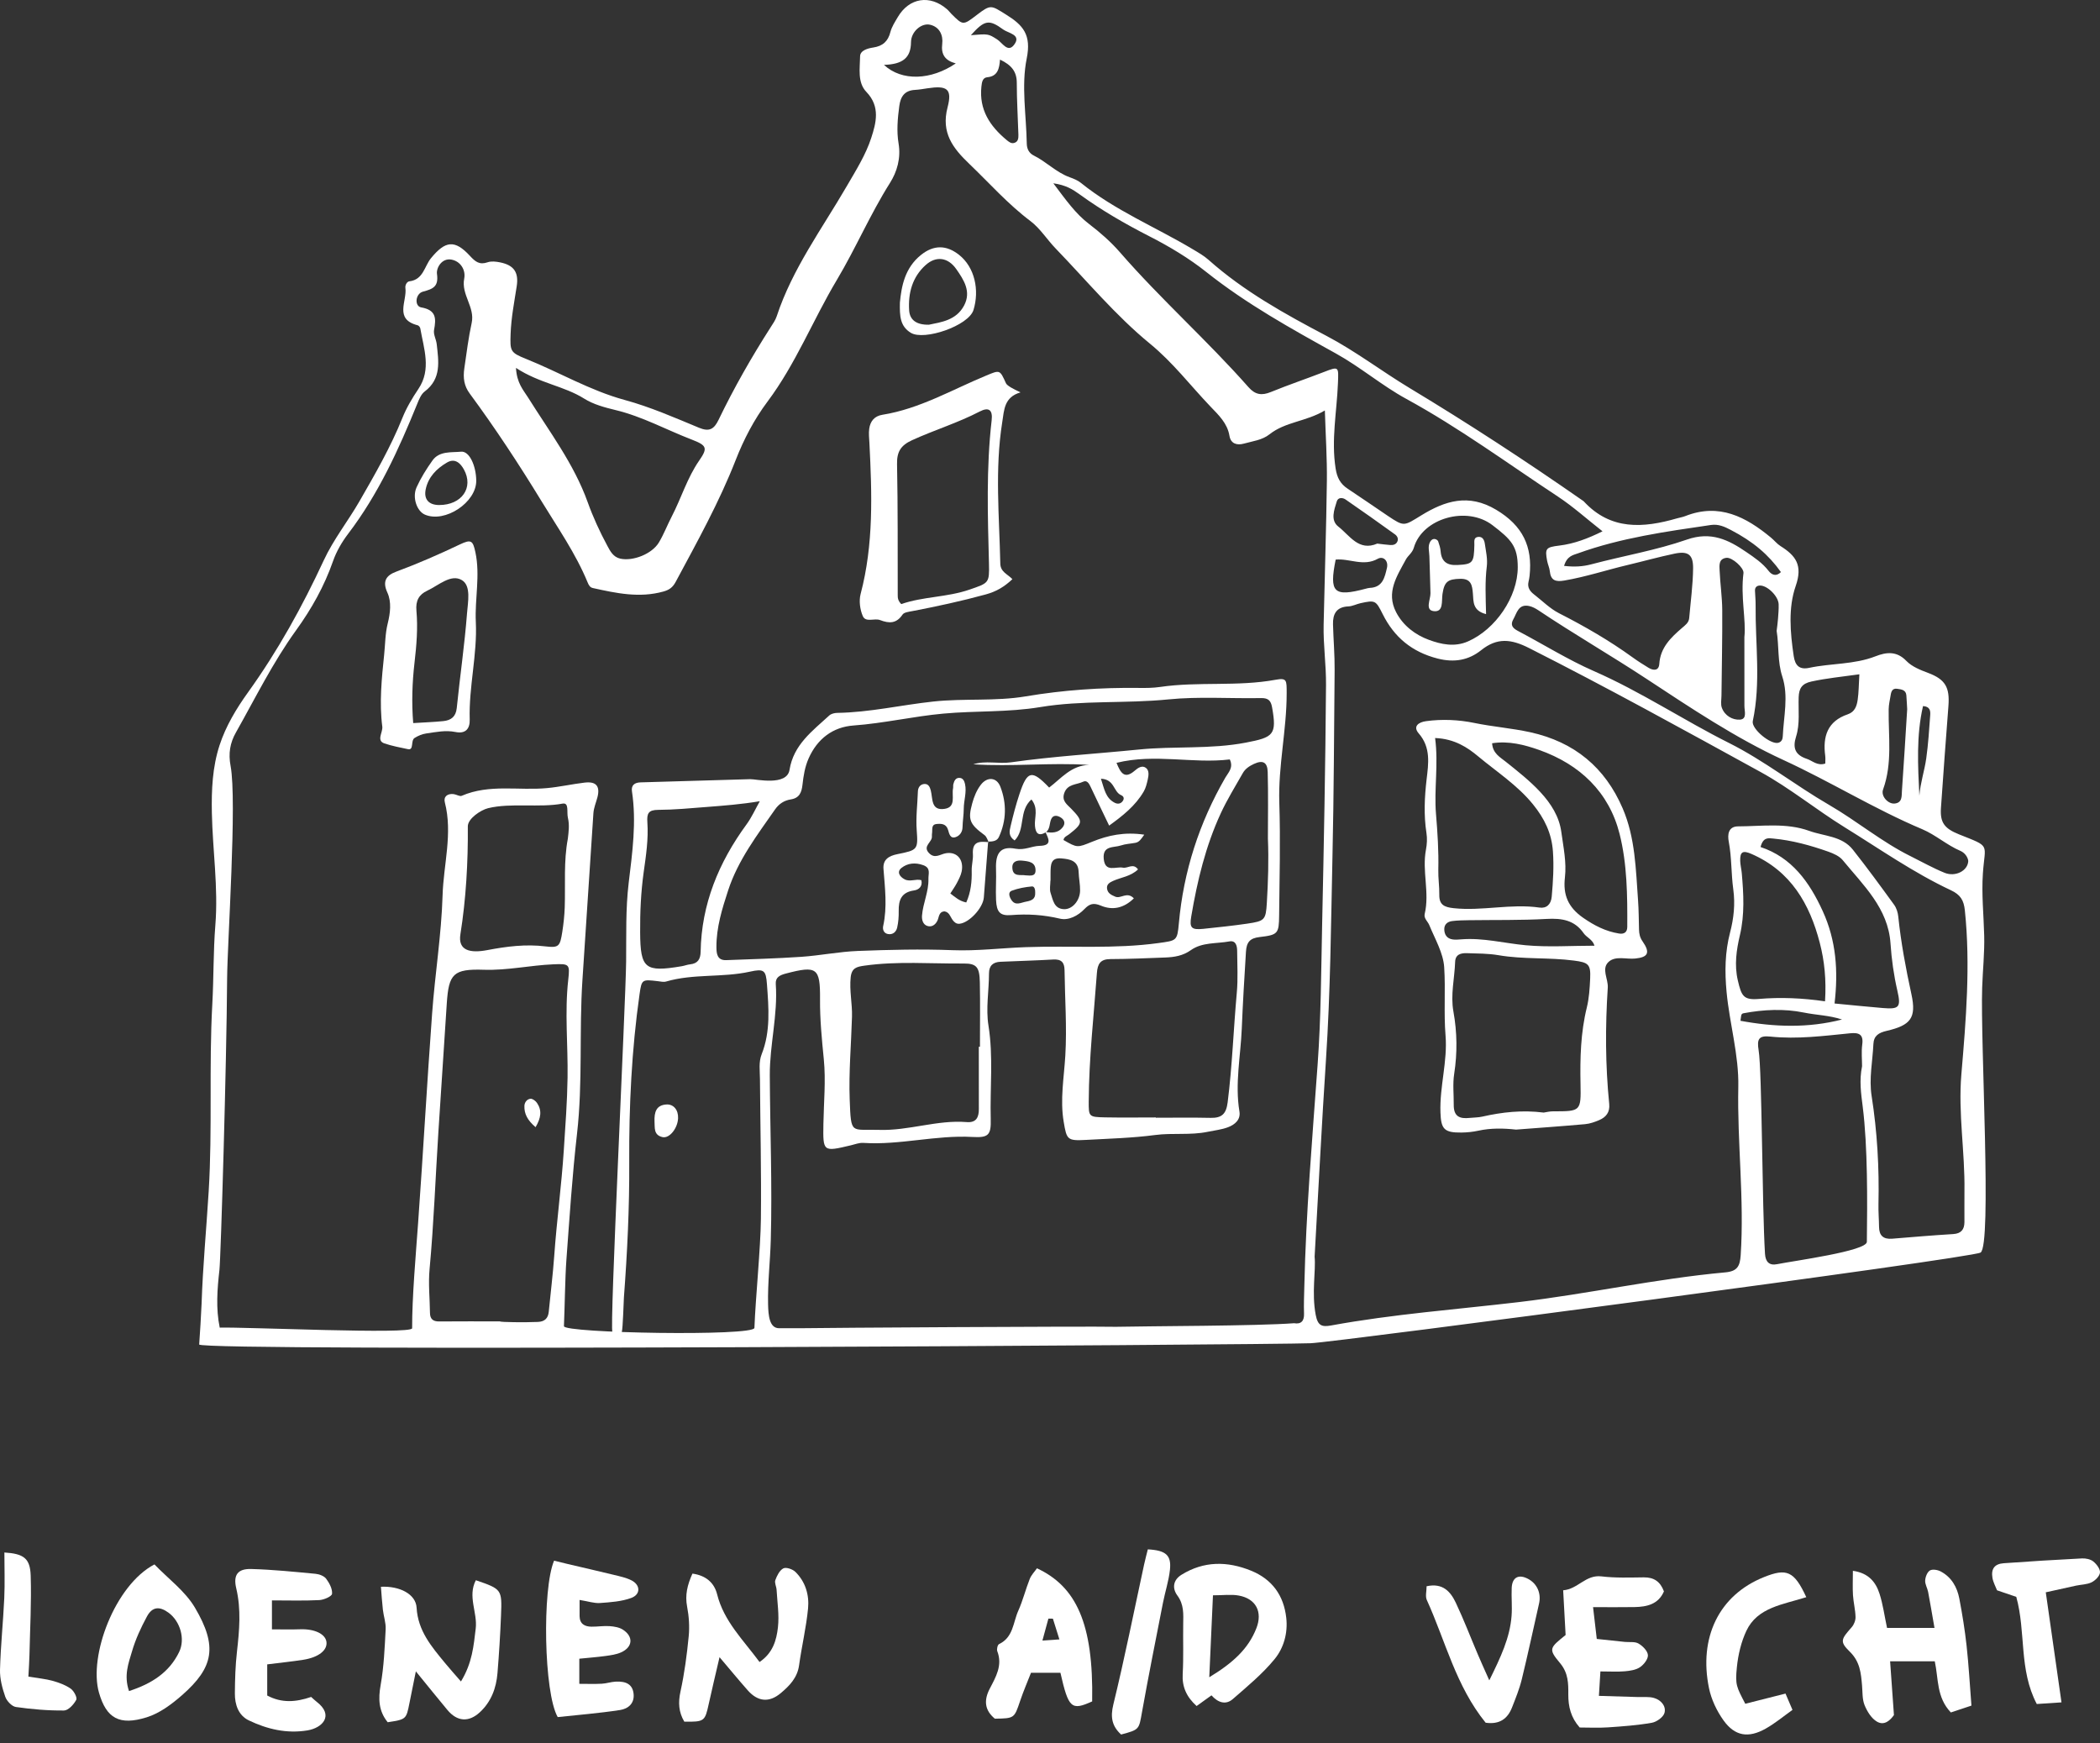 <svg width="153" height="127" viewBox="0 0 153 127" fill="none" xmlns="http://www.w3.org/2000/svg">
<rect x="0" y="0" width="153" height="127" fill="#333333" stroke="none"/>
<path d="M80.21 56.736C80.459 57.494 80.549 58.14 81.207 58.483C81.398 58.582 81.601 58.584 81.758 58.413C81.924 58.229 81.911 58.03 81.678 57.931C81.112 57.688 81.21 56.773 80.21 56.736ZM74.728 63.775C75.079 63.793 75.444 63.865 75.447 63.419C75.451 62.797 74.936 62.752 74.489 62.705C74.118 62.664 73.736 62.742 73.756 63.221C73.784 63.919 74.373 63.707 74.728 63.775ZM75.421 65.064C75.433 64.842 75.383 64.564 75.178 64.583C74.681 64.629 74.175 64.72 73.712 64.896C73.428 65.005 73.536 65.326 73.674 65.547C73.972 66.025 74.365 65.763 74.753 65.692C75.145 65.62 75.44 65.51 75.421 65.064ZM70.736 2.563C72.017 2.455 72.009 2.468 72.643 2.867C73.025 3.108 73.421 3.869 73.878 3.271C74.448 2.525 73.467 2.424 73.094 2.152C72.054 1.39 71.731 1.456 70.736 2.563ZM139.839 57.968C139.915 57.027 140.212 56.161 140.339 55.27C140.487 54.22 140.553 53.16 140.63 52.102C140.651 51.804 140.625 51.473 140.106 51.443C139.607 53.602 139.735 55.798 139.839 57.968ZM134.205 74.278C133.282 73.972 132.34 73.96 131.408 73.769C129.992 73.48 128.482 73.548 127.023 73.824C126.823 73.862 126.86 74.04 126.806 74.372C129.282 74.83 131.736 74.913 134.205 74.278ZM76.539 64.161H76.529C76.529 64.464 76.453 64.793 76.546 65.066C76.716 65.558 76.784 66.207 77.513 66.24C78.12 66.267 78.678 65.627 78.692 64.89C78.7 64.439 78.6 63.986 78.586 63.533C78.559 62.694 77.947 62.593 77.316 62.54C76.543 62.475 76.553 63.033 76.54 63.553C76.535 63.755 76.539 63.958 76.539 64.161ZM97.313 40.771C96.829 43.178 97.172 43.51 99.499 42.893C99.596 42.868 99.696 42.837 99.795 42.832C100.744 42.795 100.886 42.063 101.048 41.381C101.174 40.851 100.774 40.492 100.383 40.711C99.334 41.297 98.328 40.673 97.313 40.771ZM100.344 39.605C100.688 39.644 100.991 39.689 101.294 39.709C101.501 39.722 101.703 39.674 101.803 39.466C101.91 39.246 101.791 39.047 101.636 38.935C100.443 38.075 99.246 37.225 98.035 36.392C97.82 36.244 97.487 36.224 97.394 36.529C97.205 37.148 96.914 37.904 97.507 38.366C98.334 39.01 98.993 40.189 100.344 39.605ZM138.952 51.672C138.939 51.467 138.923 51.064 138.892 50.661C138.859 50.256 138.527 50.227 138.227 50.183C137.886 50.131 137.792 50.364 137.751 50.631C137.695 50.979 137.608 51.33 137.603 51.68C137.576 53.634 137.889 55.599 137.195 57.52C137.018 58.011 137.566 58.589 138.034 58.544C138.616 58.488 138.543 57.983 138.57 57.609C138.707 55.697 138.819 53.782 138.952 51.672ZM64.403 4.727C65.708 5.94 67.843 5.842 69.635 4.62C68.852 4.411 68.553 3.971 68.648 3.193C68.723 2.576 68.461 1.959 67.758 1.801C67.136 1.66 66.38 2.299 66.373 3.071C66.363 4.231 65.75 4.684 64.403 4.727ZM72.858 4.342C72.809 4.996 72.692 5.557 71.933 5.627C71.588 5.659 71.538 5.976 71.502 6.313C71.326 7.982 72.114 9.183 73.335 10.197C73.495 10.328 73.66 10.469 73.873 10.418C74.184 10.343 74.205 10.069 74.198 9.817C74.16 8.555 74.079 7.295 74.08 6.035C74.081 5.218 73.697 4.739 72.858 4.342ZM113.954 41.229C114.694 41.315 115.307 41.284 115.964 41.108C118.274 40.494 120.657 40.095 122.904 39.312C124.667 38.697 125.937 39.331 127.241 40.226C127.822 40.623 128.413 41.021 128.856 41.594C129.091 41.9 129.418 42.017 129.753 41.68C128.85 40.411 127.728 39.457 126.099 38.609C125.653 38.378 125.209 38.167 124.651 38.249C121.379 38.728 118.104 39.183 114.975 40.312C114.603 40.445 114.168 40.506 113.954 41.229ZM127.091 46.417C127.226 45.173 126.802 43.469 127.025 41.755C127.074 41.372 126.193 40.592 125.782 40.641C125.202 40.712 125.269 41.204 125.287 41.584C125.329 42.541 125.471 43.495 125.478 44.451C125.49 46.523 125.442 48.595 125.422 50.668C125.419 50.97 125.351 51.3 125.449 51.567C125.661 52.146 126.228 52.465 126.763 52.431C127.303 52.396 127.094 51.816 127.093 51.431C127.087 49.915 127.091 48.4 127.091 46.417ZM135.468 49.127C134.186 49.306 133.079 49.414 131.981 49.652C131.279 49.802 131.07 50.155 131.046 50.795C131.012 51.752 131.15 52.735 130.858 53.66C130.589 54.504 130.796 55.008 131.643 55.289C132.058 55.426 132.397 55.817 132.984 55.632C132.984 55.449 133.006 55.251 132.98 55.06C132.794 53.66 133.139 52.545 134.624 52.042C135.149 51.864 135.282 51.422 135.347 50.974C135.425 50.433 135.423 49.879 135.468 49.127ZM129.441 45.963C129.474 45.682 129.519 45.382 129.541 45.08C129.568 44.729 129.598 44.374 129.587 44.022C129.567 43.445 128.782 42.661 128.234 42.66C128.006 42.66 127.854 42.785 127.863 43.034C127.876 43.387 127.914 43.74 127.909 44.093C127.881 46.908 128.302 49.733 127.703 52.538C127.583 53.104 129.017 54.279 129.572 54.115C129.816 54.041 129.88 53.835 129.888 53.646C129.951 52.192 130.323 50.726 129.851 49.285C129.497 48.204 129.621 47.078 129.441 45.963ZM92.376 61.093C92.376 59.476 92.407 57.858 92.361 56.244C92.341 55.521 91.995 55.362 91.359 55.657C91.03 55.809 90.726 56.008 90.546 56.328C90 57.293 89.412 58.24 88.947 59.244C87.837 61.64 87.228 64.186 86.79 66.776C86.652 67.59 86.794 67.763 87.665 67.673C88.733 67.56 89.802 67.451 90.864 67.295C92.139 67.109 92.224 67.028 92.298 65.787C92.392 64.224 92.442 62.657 92.376 61.093ZM133.66 73.111C134.845 73.224 136.008 73.345 137.174 73.442C138.367 73.541 138.517 73.396 138.236 72.176C137.973 71.035 137.815 69.894 137.736 68.728C137.563 66.17 135.754 64.495 134.255 62.668C134.014 62.374 133.589 62.186 133.212 62.052C131.91 61.592 130.58 61.225 129.196 61.095C128.864 61.064 128.462 60.963 128.269 61.711C130.542 62.469 131.827 64.252 132.799 66.382C133.784 68.537 133.935 70.752 133.66 73.111ZM132.966 72.953C133.065 71.379 132.927 70.015 132.585 68.697C131.852 65.863 130.483 63.468 127.607 62.215C126.985 61.944 126.769 62.044 126.786 62.718C126.794 63.02 126.875 63.319 126.901 63.619C127.033 65.129 127.12 66.62 126.764 68.136C126.515 69.197 126.348 70.298 126.613 71.43C126.878 72.563 127.02 72.874 128.147 72.78C129.729 72.646 131.292 72.712 132.966 72.953ZM110.579 41.33C110.58 39.797 110.097 39.301 108.735 38.261C106.87 36.836 103.63 37.749 103.006 39.908C102.898 40.283 102.584 40.472 102.425 40.769C101.783 41.964 100.968 43.153 101.714 44.597C102.227 45.591 103.125 46.26 104.112 46.62C104.981 46.938 105.961 47.166 106.953 46.731C108.958 45.854 110.578 43.496 110.579 41.33ZM143.402 62.73C143.375 62.457 143.155 62.133 142.836 61.996C141.84 61.572 141.027 60.827 140.048 60.414C136.571 58.946 133.368 56.952 129.938 55.374C126.437 53.763 123.186 51.58 119.954 49.455C117.359 47.749 114.67 46.195 112.09 44.469C111.882 44.33 111.644 44.201 111.401 44.151C110.618 43.991 110.516 44.663 110.253 45.126C110.025 45.531 110.196 45.757 110.58 45.961C112.432 46.936 114.218 48.057 116.13 48.896C119.555 50.397 122.654 52.47 125.979 54.135C128.543 55.421 130.786 57.207 133.255 58.638C135.288 59.815 137.096 61.34 139.212 62.387C140.034 62.794 140.836 63.25 141.685 63.593C142.455 63.904 143.368 63.455 143.402 62.73ZM55.357 58.374C54.002 58.602 52.741 58.696 51.484 58.794C50.311 58.885 49.135 58.999 47.959 59.004C47.24 59.007 47.12 59.265 47.165 59.909C47.251 61.123 47.067 62.333 46.898 63.535C46.695 64.994 46.628 66.461 46.639 67.93C46.656 70.585 46.994 70.847 49.674 70.395C49.876 70.361 50.07 70.281 50.273 70.26C50.845 70.201 51.037 69.877 51.046 69.337C51.106 65.876 52.361 62.836 54.391 60.062C54.772 59.541 55.038 58.939 55.357 58.374ZM41.372 61.101C41.43 60.6 41.498 60.098 41.378 59.593C41.273 59.158 41.486 58.455 40.981 58.55C39.316 58.862 37.221 58.478 35.564 58.881C35.038 59.009 34.08 59.637 34.084 60.21C34.106 62.788 33.952 65.512 33.544 68.063C33.35 69.268 34.262 69.458 35.508 69.221C36.909 68.954 38.298 68.776 39.738 68.951C40.722 69.07 40.802 68.944 40.966 67.9C41.06 67.304 41.124 66.698 41.145 66.095C41.2 64.428 41.058 62.756 41.372 61.101ZM37.592 26.804C37.654 27.926 38.134 28.418 38.468 28.953C40.022 31.44 41.815 33.794 42.816 36.585C43.21 37.684 43.698 38.741 44.25 39.767C44.458 40.156 44.678 40.586 45.191 40.701C46.114 40.905 47.501 40.362 48.004 39.525C48.367 38.92 48.619 38.251 48.945 37.623C49.642 36.277 50.07 34.81 50.949 33.544C51.579 32.637 51.494 32.449 50.404 32.029C48.549 31.317 46.801 30.346 44.846 29.876C44.062 29.687 43.236 29.466 42.568 29.046C41.083 28.112 39.314 27.933 37.592 26.804ZM71.313 76.263H71.396C71.396 74.696 71.42 73.129 71.388 71.564C71.365 70.465 71.158 70.192 70.203 70.199C67.8 70.219 65.393 70.016 62.995 70.353C62.434 70.431 62.056 70.508 61.98 71.193C61.874 72.164 62.101 73.11 62.074 74.068C62.017 76.085 61.832 78.105 61.907 80.117C62.005 82.725 61.991 82.252 64.05 82.32C66.214 82.392 68.277 81.576 70.438 81.753C71.125 81.809 71.319 81.403 71.316 80.809C71.309 79.293 71.313 77.777 71.313 76.263ZM135.665 77.678C135.665 77.205 135.606 76.64 135.679 76.092C135.778 75.349 135.424 75.22 134.797 75.282C132.867 75.473 130.945 75.726 128.987 75.523C128.152 75.436 127.989 75.687 128.129 76.525C128.38 78.037 128.38 87.928 128.593 91.353C128.63 91.935 128.905 92.219 129.472 92.105C130.704 91.857 136.007 91.15 136.014 90.477C136.05 87.545 136.081 83.551 135.713 80.632C135.592 79.678 135.449 78.724 135.665 77.678ZM84.21 81.414V81.435C85.54 81.435 86.869 81.414 88.198 81.444C89.018 81.462 89.337 81.158 89.443 80.316C89.779 77.659 89.868 74.984 90.11 72.321C90.202 71.319 90.142 70.302 90.136 69.293C90.134 68.924 90.049 68.5 89.567 68.589C88.624 68.763 87.588 68.639 86.766 69.223C86.183 69.638 85.558 69.737 84.889 69.761C83.564 69.81 82.238 69.873 80.912 69.876C80.173 69.876 79.967 70.216 79.917 70.89C79.69 74.007 79.338 77.115 79.322 80.245C79.317 81.364 79.316 81.383 80.532 81.409C81.758 81.433 82.984 81.414 84.21 81.414ZM36.429 96.272C36.429 96.335 38.27 96.353 39.191 96.312C39.683 96.29 39.935 96.049 39.981 95.569C40.113 94.21 40.283 92.856 40.38 91.495C40.563 88.926 40.91 86.373 41.077 83.8C41.192 82.037 41.325 80.275 41.351 78.51C41.386 76.134 41.133 73.757 41.401 71.381C41.531 70.231 41.475 70.208 40.3 70.258C38.615 70.331 36.964 70.71 35.258 70.654C33.023 70.581 32.694 70.946 32.551 73.109C32.346 76.233 32.14 79.359 31.939 82.484C31.725 85.813 31.606 89.146 31.297 92.47C31.198 93.522 31.314 94.592 31.327 95.655C31.333 96.093 31.542 96.281 31.992 96.277C33.471 96.264 34.95 96.272 36.429 96.272ZM76.743 13.355C77.673 14.586 78.361 15.571 79.356 16.328C80.163 16.942 80.941 17.627 81.603 18.389C84.574 21.805 87.974 24.82 90.965 28.212C91.45 28.762 91.927 28.834 92.589 28.562C93.864 28.042 95.171 27.6 96.455 27.103C97.559 26.676 97.529 26.701 97.478 27.94C97.395 30.001 96.981 32.051 97.31 34.134C97.415 34.805 97.651 35.253 98.197 35.612C99.176 36.257 100.136 36.928 101.109 37.582C102.32 38.396 102.28 38.324 103.562 37.541C105.275 36.493 106.988 35.934 109.008 37.141C110.944 38.297 111.667 39.829 111.442 41.943C111.426 42.094 111.397 42.244 111.363 42.392C111.269 42.795 111.463 43.075 111.762 43.306C112.365 43.772 112.917 44.336 113.585 44.678C115.453 45.629 117.257 46.67 118.952 47.898C119.323 48.167 119.712 48.412 120.104 48.651C120.474 48.876 120.859 48.874 120.892 48.37C120.969 47.184 121.729 46.456 122.549 45.749C122.78 45.55 123.041 45.37 123.07 45.033C123.174 43.824 123.341 42.616 123.354 41.406C123.366 40.397 122.982 40.132 121.997 40.338C120.849 40.578 119.718 40.895 118.575 41.166C117.036 41.531 115.533 42.031 113.966 42.297C113.319 42.408 112.982 42.28 112.913 41.607C112.886 41.359 112.769 41.121 112.722 40.873C112.551 39.959 112.624 39.869 113.6 39.75C114.692 39.618 115.689 39.236 116.755 38.71C115.595 37.799 114.609 36.908 113.51 36.182C109.855 33.772 106.319 31.171 102.465 29.065C100.667 28.083 99.121 26.746 97.326 25.752C94.074 23.948 90.818 22.147 87.889 19.819C86.623 18.812 85.2 17.961 83.752 17.221C81.972 16.311 80.256 15.322 78.645 14.152C78.153 13.796 77.653 13.483 76.743 13.355ZM95.779 91.558C95.879 92.579 95.551 94.18 95.859 95.799C96.008 96.591 96.311 96.692 96.978 96.57C101.51 95.74 106.109 95.405 110.677 94.865C115.71 94.27 120.66 93.16 125.705 92.701C126.578 92.621 126.767 92.246 126.821 91.455C127.093 87.356 126.563 83.274 126.648 79.177C126.695 76.865 126.012 74.591 125.794 72.278C125.654 70.781 125.674 69.371 126.049 67.934C126.317 66.906 126.43 65.877 126.281 64.789C126.123 63.644 126.172 62.472 125.952 61.321C125.856 60.825 125.906 60.211 126.631 60.207C128.366 60.2 130.147 59.932 131.81 60.534C132.89 60.926 134.203 60.902 134.994 61.904C136.032 63.215 137.019 64.568 138.001 65.921C138.172 66.157 138.272 66.48 138.302 66.773C138.5 68.684 138.852 70.563 139.262 72.443C139.639 74.173 139.196 74.701 137.458 75.105C136.878 75.24 136.518 75.457 136.49 76.07C136.432 77.329 136.162 78.583 136.361 79.85C136.77 82.457 136.92 85.079 136.86 87.716C136.847 88.272 136.896 88.829 136.902 89.385C136.908 90.022 137.213 90.302 137.863 90.248C139.342 90.125 140.821 90.002 142.302 89.911C142.893 89.875 143.118 89.571 143.123 89.041C143.129 88.283 143.113 87.523 143.124 86.764C143.167 83.933 142.659 81.123 142.899 78.279C143.237 74.307 143.57 70.332 143.155 66.336C143.077 65.579 142.83 65.186 142.134 64.859C139.406 63.578 136.947 61.85 134.394 60.272C132.308 58.981 130.408 57.419 128.264 56.242C122.677 53.175 117.097 50.094 111.405 47.216C110.103 46.557 109.083 46.435 107.915 47.37C107.005 48.098 105.962 48.292 104.742 47.98C102.862 47.499 101.577 46.422 100.739 44.743C100.239 43.741 100.193 43.713 99.13 43.945C98.832 44.01 98.541 44.168 98.242 44.181C97.365 44.216 97.099 44.736 97.119 45.487C97.148 46.599 97.247 47.711 97.237 48.822C97.194 53.327 97.182 57.829 97.081 62.334C96.972 67.289 96.933 72.245 96.607 77.196C96.305 81.786 96.074 86.382 95.779 91.558ZM96.525 29.905C95.147 30.723 93.644 30.728 92.493 31.643C91.96 32.067 91.267 32.141 90.63 32.319C90.119 32.463 89.67 32.328 89.575 31.754C89.422 30.832 88.785 30.241 88.19 29.619C86.727 28.088 85.466 26.419 83.778 25.035C81.276 22.984 79.177 20.452 76.919 18.113C76.284 17.456 75.784 16.639 75.066 16.099C73.423 14.862 72.079 13.335 70.61 11.929C69.436 10.805 68.55 9.678 69.037 7.82C69.395 6.456 68.983 6.221 67.581 6.432C67.278 6.478 66.973 6.532 66.667 6.549C65.907 6.59 65.612 7.032 65.52 7.724C65.398 8.634 65.317 9.56 65.467 10.45C65.647 11.525 65.354 12.517 64.84 13.329C63.4 15.612 62.346 18.091 60.967 20.402C59.225 23.32 57.976 26.512 55.921 29.256C54.938 30.569 54.188 32.013 53.597 33.525C52.394 36.603 50.789 39.483 49.231 42.389C49.019 42.784 48.78 42.971 48.341 43.095C46.586 43.587 44.894 43.218 43.195 42.843C42.984 42.796 42.898 42.639 42.812 42.431C41.942 40.318 40.63 38.445 39.446 36.504C37.811 33.826 36.088 31.202 34.222 28.673C33.813 28.119 33.725 27.544 33.831 26.825C33.992 25.724 34.128 24.616 34.365 23.529C34.618 22.376 33.591 21.47 33.821 20.299C33.943 19.679 33.562 19.033 32.885 18.913C32.185 18.789 31.776 19.521 31.837 19.96C31.964 20.875 31.564 21.049 30.821 21.246C30.255 21.395 30.186 22.308 30.683 22.395C31.791 22.589 31.781 23.197 31.624 24.043C31.564 24.364 31.78 24.724 31.818 25.074C31.956 26.326 32.175 27.592 30.938 28.526C30.675 28.726 30.527 29.107 30.395 29.432C29.044 32.756 27.562 36.006 25.363 38.893C24.908 39.492 24.511 40.175 24.265 40.879C23.627 42.707 22.699 44.361 21.567 45.928C19.876 48.27 18.603 50.858 17.19 53.363C16.759 54.124 16.627 54.889 16.8 55.806C17.277 58.34 16.563 68.687 16.547 71.318C16.509 77.482 16.089 91.619 15.987 92.525C15.83 93.911 15.718 95.329 16.009 96.727C17.812 96.67 30.029 97.237 30.027 96.773C30.017 94.547 30.303 91.318 30.462 89.103C30.829 84.014 31.109 78.919 31.483 73.832C31.692 70.963 32.16 68.107 32.245 65.238C32.311 62.981 32.995 60.733 32.409 58.455C32.301 58.037 32.605 57.8 33.056 57.857C33.255 57.882 33.493 58.043 33.639 57.98C35.656 57.105 37.791 57.615 39.862 57.418C40.776 57.332 41.677 57.128 42.588 57.019C43.426 56.918 43.738 57.268 43.527 58.087C43.426 58.477 43.259 58.847 43.233 59.259C42.97 63.297 42.705 67.335 42.436 71.374C42.188 75.109 42.467 78.859 42.041 82.593C41.691 85.654 41.493 88.731 41.265 91.804C41.172 93.065 41.142 95.358 41.087 96.621C41.064 97.134 54.942 97.371 54.965 96.746C55.046 94.573 55.414 90.969 55.437 88.796C55.474 85.405 55.392 82.012 55.368 78.62C55.365 78.014 55.264 77.384 55.492 76.81C56.152 75.144 56.004 73.425 55.878 71.711C55.802 70.684 55.666 70.564 54.63 70.794C52.62 71.238 50.526 70.929 48.535 71.51C48.351 71.565 48.13 71.51 47.927 71.486C46.784 71.352 46.751 71.346 46.598 72.418C46.019 76.486 45.823 80.582 45.844 84.685C45.863 87.975 45.703 91.255 45.456 94.533C45.437 94.785 45.383 96.812 45.301 97.045C45.209 97.309 44.891 97.049 44.62 97.018C44.398 96.993 45.586 73.059 45.618 70.071C45.638 68.151 45.574 66.233 45.805 64.316C46.072 62.106 46.381 59.891 46.043 57.656C45.976 57.215 46.227 57.014 46.673 57.001C49.334 56.927 51.995 56.846 54.656 56.768C55.074 56.755 57.33 57.297 57.523 56.087C57.816 54.256 59.193 53.253 60.422 52.124C60.557 52.002 60.797 51.943 60.99 51.939C63.356 51.904 65.663 51.362 68.004 51.111C70.25 50.87 72.518 51.108 74.733 50.735C77.47 50.274 80.213 50.085 82.982 50.121C83.494 50.128 84.013 50.124 84.517 50.05C87.31 49.641 90.15 50.038 92.942 49.525C93.764 49.374 93.741 49.563 93.743 50.495C93.747 53.175 93.12 55.802 93.207 58.49C93.296 61.22 93.222 63.957 93.194 66.69C93.18 68.027 93.108 68.115 91.762 68.272C91.064 68.353 90.82 68.648 90.777 69.336C90.66 71.204 90.549 73.08 90.472 74.942C90.389 76.947 89.965 78.959 90.302 80.983C90.4 81.579 89.966 81.938 89.475 82.125C89.004 82.303 88.484 82.358 87.984 82.461C86.721 82.723 85.435 82.525 84.157 82.694C82.491 82.914 80.8 82.957 79.119 83.05C77.753 83.127 77.717 83.029 77.499 81.741C77.222 80.113 77.522 78.51 77.616 76.902C77.739 74.826 77.584 72.761 77.56 70.689C77.553 70.107 77.322 69.873 76.723 69.908C75.447 69.983 74.169 70.014 72.892 70.072C72.352 70.097 72.055 70.348 72.055 70.928C72.054 72.193 71.816 73.467 72.017 74.721C72.38 76.993 72.121 79.271 72.182 81.544C72.214 82.702 72.008 82.901 70.855 82.836C68.183 82.685 65.569 83.442 62.899 83.268C62.603 83.248 62.297 83.37 61.999 83.442C59.956 83.927 59.958 83.929 59.991 81.883C60.017 80.315 60.174 78.734 60.021 77.181C59.876 75.719 59.733 74.265 59.745 72.795C59.763 70.506 59.515 70.339 57.269 70.926C56.811 71.045 56.486 71.201 56.521 71.699C56.679 73.936 56.073 76.132 56.085 78.34C56.105 82.337 56.268 86.333 56.157 90.332C56.114 91.898 55.925 93.456 55.96 95.03C55.979 95.86 56.058 96.786 56.784 96.771C57.091 96.765 57.932 96.776 58.239 96.771C59.981 96.74 79.255 96.621 81.298 96.667C83.665 96.612 91.624 96.612 94.283 96.406C94.793 96.494 95.028 96.243 95.008 95.709C94.984 95.052 95.014 94.393 95.029 93.735C95.15 88.322 95.612 82.927 96 77.529C96.244 74.148 96.254 70.759 96.327 67.371C96.453 61.55 96.566 55.73 96.61 49.906C96.623 48.434 96.404 46.982 96.436 45.518C96.51 42.03 96.628 38.542 96.672 35.054C96.693 33.406 96.583 31.757 96.525 29.905ZM76.198 60.64C75.659 60.951 75.454 60.706 75.405 60.182C75.349 59.576 75.683 58.913 75.147 58.247C74.2 59.081 74.725 60.442 73.922 61.233C73.449 60.914 73.548 60.536 73.624 60.214C73.808 59.429 74.012 58.646 74.265 57.881C74.844 56.131 75.171 56.056 76.438 57.38C77.313 56.72 78.044 55.758 79.357 55.73C76.515 55.544 73.707 55.874 70.91 55.684C71.818 55.396 72.742 55.671 73.653 55.541C76.745 55.1 79.862 54.922 82.966 54.609C85.564 54.347 88.18 54.603 90.775 54.104C92.78 53.719 93.04 53.538 92.679 51.529C92.592 51.045 92.405 50.85 91.877 50.86C89.623 50.903 87.352 50.734 85.119 50.957C82.008 51.269 78.866 51.004 75.779 51.518C73.442 51.907 71.08 51.776 68.733 51.991C66.537 52.191 64.394 52.698 62.192 52.857C60.677 52.966 59.546 53.828 58.913 55.258C58.641 55.876 58.539 56.52 58.467 57.171C58.406 57.724 58.251 58.145 57.608 58.244C57.137 58.317 56.754 58.565 56.475 58.963C55.169 60.838 53.771 62.666 53.052 64.865C52.612 66.212 52.187 67.573 52.197 69.009C52.2 69.459 52.24 69.977 52.907 69.953C54.735 69.885 56.564 69.835 58.388 69.711C59.763 69.616 61.126 69.337 62.501 69.284C64.796 69.195 67.098 69.138 69.391 69.227C71.191 69.296 72.964 69.07 74.749 69.006C77.97 68.893 81.201 69.152 84.414 68.707C85.725 68.525 85.772 68.553 85.888 67.274C86.229 63.486 87.371 59.952 89.278 56.65C89.49 56.283 89.885 55.935 89.6 55.33C86.91 55.659 84.16 54.885 81.346 55.578C81.65 56.333 81.937 56.786 82.673 56.15C82.914 55.941 83.212 55.736 83.49 55.947C83.746 56.142 83.684 56.51 83.619 56.806C83.553 57.098 83.48 57.406 83.331 57.663C82.718 58.718 81.783 59.448 80.809 60.151C80.327 59.145 79.889 58.241 79.462 57.332C79.348 57.088 79.196 56.818 78.912 56.954C78.436 57.182 77.778 57.106 77.541 57.775C77.338 58.351 77.733 58.599 78.049 58.925C78.93 59.832 78.913 59.988 77.892 60.783C77.737 60.904 77.52 60.966 77.483 61.201C78.488 61.776 78.485 61.77 79.566 61.329C80.732 60.854 81.928 60.599 83.367 60.812C83.125 61.156 82.998 61.354 82.72 61.406C82.367 61.471 81.998 61.485 81.663 61.598C81.146 61.773 80.324 61.584 80.414 62.564C80.51 63.601 81.291 63.11 81.815 63.216C82.156 63.285 82.566 62.856 82.913 63.343C82.37 63.862 81.677 63.916 81.089 64.184C80.853 64.292 80.617 64.425 80.655 64.732C80.697 65.075 80.95 65.2 81.255 65.329C81.668 65.504 82.104 64.927 82.61 65.451C81.868 66.181 81.043 66.334 80.205 65.981C79.664 65.754 79.372 65.854 79.014 66.226C78.536 66.727 77.853 67.078 77.228 66.931C76.041 66.651 74.879 66.574 73.67 66.671C72.859 66.735 72.612 66.455 72.57 65.575C72.533 64.819 72.596 64.058 72.567 63.3C72.525 62.156 72.892 61.63 73.983 61.834C74.665 61.962 75.16 61.639 75.749 61.626C76.692 61.603 76.384 61.09 76.164 60.613C76.637 60.697 77.099 60.693 77.421 60.278C77.656 59.976 77.546 59.699 77.229 59.528C76.992 59.4 76.721 59.376 76.587 59.678C76.447 59.993 76.519 60.394 76.198 60.64ZM14.512 97.955C14.554 97.453 14.67 95.488 14.687 94.984C14.777 92.252 15.037 89.529 15.204 86.802C15.483 82.252 15.216 77.701 15.468 73.156C15.575 71.24 15.536 69.313 15.69 67.401C15.91 64.662 15.491 61.952 15.436 59.226C15.402 57.554 15.477 55.883 15.999 54.289C16.456 52.896 17.218 51.628 18.077 50.433C20.247 47.413 22.032 44.18 23.591 40.82C24.3 39.293 25.354 37.974 26.188 36.523C27.325 34.548 28.461 32.577 29.314 30.458C29.616 29.707 30.03 29.012 30.487 28.332C31.442 26.911 30.879 25.403 30.621 23.925C30.607 23.839 30.51 23.721 30.431 23.7C28.698 23.256 29.668 21.939 29.536 20.985C29.507 20.781 29.639 20.518 29.827 20.496C30.847 20.373 30.918 19.401 31.399 18.813C32.448 17.533 33.134 17.445 34.242 18.646C34.627 19.064 34.932 19.316 35.527 19.109C35.798 19.015 36.144 19.056 36.438 19.116C37.44 19.319 37.802 19.837 37.647 20.85C37.471 22.001 37.244 23.144 37.202 24.312C37.157 25.586 37.171 25.685 38.329 26.149C40.736 27.115 42.99 28.453 45.504 29.138C47.383 29.649 49.146 30.426 50.929 31.165C51.68 31.477 52.024 31.268 52.353 30.588C53.475 28.262 54.754 26.019 56.149 23.841C56.313 23.585 56.496 23.327 56.589 23.043C57.728 19.584 59.891 16.667 61.696 13.559C62.357 12.421 63.079 11.277 63.478 10.042C63.824 8.973 64.158 7.772 63.125 6.7C62.457 6.007 62.654 4.986 62.664 4.102C62.67 3.672 63.227 3.521 63.62 3.462C64.322 3.356 64.699 3.009 64.873 2.331C64.972 1.949 65.206 1.594 65.411 1.244C66.241 -0.171 67.764 -0.407 69.007 0.681C69.121 0.781 69.211 0.908 69.319 1.015C70.165 1.858 70.166 1.857 71.167 1.089C72.195 0.3 72.212 0.389 73.283 1.053C74.545 1.834 75.155 2.531 74.803 4.265C74.4 6.25 74.773 8.391 74.808 10.463C74.815 10.848 74.97 11.159 75.323 11.334C76.24 11.789 76.957 12.563 77.939 12.916C78.225 13.019 78.525 13.14 78.756 13.327C81.237 15.332 84.199 16.543 86.911 18.164C87.304 18.399 87.713 18.631 88.053 18.933C90.625 21.223 93.618 22.879 96.645 24.472C98.774 25.592 100.673 27.052 102.723 28.286C107.003 30.863 111.182 33.595 115.28 36.449C115.322 36.478 115.368 36.504 115.402 36.541C117.352 38.646 119.72 38.479 122.189 37.764C122.385 37.707 122.592 37.676 122.781 37.602C125.256 36.624 127.209 37.661 129.038 39.177C129.273 39.372 129.466 39.624 129.721 39.784C130.836 40.486 131.358 41.176 130.829 42.696C130.277 44.282 130.429 46.082 130.685 47.8C130.789 48.504 131.113 48.807 131.814 48.657C133.41 48.316 135.085 48.425 136.638 47.818C137.43 47.508 138.18 47.416 138.887 48.147C139.296 48.571 139.9 48.809 140.481 49.028C141.737 49.5 142.062 50.086 141.956 51.444C141.764 53.912 141.585 56.38 141.413 58.849C141.339 59.913 141.644 60.356 142.731 60.79C145.081 61.729 144.619 61.421 144.468 63.628C144.363 65.149 144.526 66.653 144.563 68.165C144.594 69.433 144.457 70.692 144.415 71.955C144.279 75.994 145.134 90.734 144.298 91.258C143.648 91.668 97.333 97.79 95.49 97.864C92.552 97.984 14.469 98.486 14.512 97.955Z" fill="white"/>
<path d="M65.664 44.013C67.229 43.46 68.992 43.525 70.637 42.957C72.046 42.47 72.088 42.49 72.053 41.06C71.964 37.577 71.848 34.097 72.249 30.623C72.337 29.866 72.044 29.635 71.372 29.985C69.784 30.811 68.068 31.331 66.445 32.074C65.63 32.446 65.337 32.918 65.356 33.81C65.42 36.991 65.398 40.174 65.406 43.356C65.406 43.561 65.414 43.756 65.664 44.013ZM74.352 28.587C73.149 28.936 73.162 29.869 73.018 30.774C72.474 34.199 72.807 37.628 72.879 41.057C72.892 41.678 73.399 41.819 73.761 42.196C73.174 42.749 72.607 43.092 71.818 43.309C70.047 43.794 68.261 44.18 66.463 44.525C66.214 44.572 65.868 44.61 65.756 44.777C65.312 45.438 64.79 45.434 64.117 45.176C63.715 45.02 63.07 45.373 62.861 44.886C62.655 44.407 62.571 43.771 62.703 43.273C63.66 39.649 63.529 35.973 63.344 32.29C63.327 31.939 63.28 31.581 63.329 31.236C63.407 30.697 63.696 30.314 64.296 30.218C67.014 29.782 69.363 28.391 71.853 27.362C72.851 26.948 72.839 26.923 73.292 27.924C73.368 28.092 73.789 28.328 74.352 28.587Z" fill="white"/>
<path d="M30.105 52.682C30.89 52.632 31.596 52.609 32.297 52.538C32.855 52.48 33.212 52.227 33.278 51.587C33.512 49.282 33.849 46.985 34.027 44.676C34.089 43.86 34.34 42.677 33.649 42.265C32.855 41.791 31.952 42.653 31.133 43.033C30.52 43.318 30.274 43.769 30.34 44.496C30.453 45.752 30.347 47.012 30.201 48.274C30.034 49.719 29.983 51.181 30.105 52.682ZM27.855 52.961C27.627 51.189 27.809 49.433 27.991 47.673C28.068 46.92 28.063 46.165 28.249 45.419C28.433 44.676 28.537 43.857 28.223 43.174C27.83 42.32 28.167 41.909 28.873 41.647C30.45 41.062 31.985 40.39 33.503 39.667C34.33 39.273 34.453 39.379 34.636 40.235C34.998 41.925 34.586 43.621 34.667 45.316C34.781 47.695 34.151 50.037 34.222 52.419C34.243 53.112 33.908 53.479 33.182 53.331C32.457 53.185 31.756 53.338 31.051 53.438C30.758 53.481 30.456 53.607 30.204 53.767C29.909 53.954 30.168 54.673 29.733 54.584C29.156 54.464 28.554 54.348 28.004 54.162C27.413 53.962 27.887 53.374 27.855 52.961Z" fill="white"/>
<path d="M67.675 23.658C68.559 23.475 69.667 23.34 70.238 22.264C70.78 21.248 70.225 20.395 69.668 19.601C69.071 18.747 68.199 18.627 67.439 19.312C66.467 20.186 66.157 21.36 66.238 22.612C66.282 23.31 66.769 23.674 67.675 23.658ZM65.564 22.046C65.677 20.86 65.921 19.52 67.1 18.575C68.027 17.831 68.952 17.84 69.872 18.566C71.03 19.48 71.364 21.15 70.927 22.58C70.576 23.735 67.327 24.844 66.357 24.246C65.574 23.764 65.543 23.023 65.564 22.046Z" fill="white"/>
<path d="M31.992 36.795C33.638 36.798 34.533 35.531 33.797 34.201C33.548 33.749 33.148 33.355 32.563 33.7C31.803 34.146 31.199 34.758 31.015 35.652C30.865 36.38 31.243 36.793 31.992 36.795ZM34.698 35.014C34.716 36.603 32.418 38.126 30.954 37.493C30.375 37.244 30.016 36.24 30.352 35.501C30.663 34.815 31.071 34.163 31.51 33.547C32.011 32.843 32.892 32.978 33.59 32.909C34.201 32.848 34.685 33.938 34.698 35.014Z" fill="white"/>
<path d="M47.687 81.738C47.657 81.017 47.812 80.52 48.547 80.469C49.073 80.433 49.43 80.868 49.403 81.474C49.372 82.205 48.778 82.954 48.277 82.848C47.588 82.701 47.724 82.114 47.687 81.738Z" fill="white"/>
<path d="M116.17 68.901C116.031 68.437 115.597 68.306 115.379 67.99C114.724 67.042 113.797 66.887 112.688 66.95C110.804 67.056 108.912 67.017 107.022 67.044C106.614 67.05 106.204 67.055 105.801 67.106C105.473 67.147 105.222 67.339 105.226 67.7C105.229 68.093 105.417 68.384 105.838 68.445C106.037 68.474 106.246 68.457 106.449 68.439C108.045 68.308 109.588 68.722 111.156 68.868C112.799 69.02 114.468 68.901 116.17 68.901ZM108.711 54.151C108.756 54.886 109.28 55.158 109.703 55.495C110.579 56.195 111.461 56.885 112.224 57.708C112.998 58.544 113.602 59.49 113.754 60.621C113.902 61.719 114.145 62.82 114.015 63.939C113.872 65.181 114.236 66.097 115.341 66.865C116.166 67.439 116.986 67.857 117.956 68.014C118.305 68.072 118.557 67.939 118.558 67.533C118.571 65.257 118.551 62.949 117.999 60.758C117.233 57.719 115.112 55.691 112.13 54.637C111.059 54.26 109.922 53.964 108.711 54.151ZM104.557 53.77C104.813 55.689 104.472 57.503 104.622 59.297C104.735 60.661 104.825 62.01 104.791 63.375C104.776 63.98 104.874 64.586 104.863 65.19C104.851 65.916 105.22 66.092 105.895 66.166C107.989 66.393 110.068 65.821 112.163 66.123C112.663 66.196 113.004 65.905 113.055 65.32C113.152 64.219 113.221 63.131 113.141 62.02C113.046 60.692 112.517 59.624 111.691 58.605C110.558 57.205 109.047 56.236 107.693 55.105C106.929 54.467 105.98 53.826 104.557 53.77ZM112.469 81.059C112.646 81.033 112.899 80.968 113.152 80.968C115.171 80.968 115.191 80.968 115.152 78.973C115.115 77.097 115.159 75.237 115.613 73.397C115.78 72.715 115.822 71.994 115.855 71.289C115.904 70.243 115.715 70.121 114.667 69.984C112.842 69.745 110.993 69.906 109.172 69.592C108.421 69.464 107.643 69.472 106.876 69.445C106.44 69.431 106.036 69.529 106.017 70.078C105.976 71.285 105.671 72.479 105.892 73.7C106.164 75.203 106.183 76.722 105.949 78.229C105.831 78.991 105.923 79.738 105.915 80.493C105.907 81.346 106.349 81.528 107.073 81.448C107.378 81.415 107.692 81.422 107.989 81.355C109.442 81.026 110.904 80.862 112.469 81.059ZM110.453 82.3C109.528 82.197 108.612 82.182 107.702 82.38C107.305 82.466 106.891 82.509 106.484 82.514C105.217 82.53 104.988 82.264 104.947 81.044C104.882 79.164 105.472 77.326 105.318 75.447C105.182 73.787 105.326 72.118 105.22 70.471C105.152 69.426 104.546 68.407 104.132 67.396C104.021 67.127 103.721 66.912 103.8 66.584C104.169 65.03 103.594 63.462 103.891 61.905C103.966 61.513 103.99 61.09 103.928 60.697C103.725 59.383 103.786 58.086 103.94 56.767C104.073 55.636 104.257 54.461 103.367 53.437C102.918 52.923 103.349 52.617 103.891 52.543C105.065 52.38 106.28 52.439 107.395 52.668C108.752 52.949 110.129 53.051 111.48 53.346C114.709 54.055 116.946 55.918 118.227 58.904C119.144 61.041 119.179 63.336 119.344 65.602C119.395 66.309 119.396 67.019 119.414 67.728C119.421 68.037 119.481 68.311 119.669 68.579C120.244 69.405 120.09 69.743 119.13 69.837C118.478 69.9 117.701 69.62 117.199 70.079C116.651 70.581 117.179 71.317 117.138 71.953C116.953 74.781 116.96 77.61 117.243 80.433C117.302 81.036 117.014 81.394 116.508 81.61C116.183 81.749 115.832 81.872 115.483 81.903C113.808 82.054 112.13 82.17 110.453 82.3Z" fill="white"/>
<path d="M71.992 61.32C71.888 62.677 71.786 64.034 71.679 65.391C71.619 66.153 70.611 67.234 69.91 67.302C69.672 67.325 69.529 67.192 69.405 67.026C69.23 66.79 69.169 66.447 68.797 66.397C68.386 66.445 68.421 66.819 68.299 67.073C68.147 67.389 67.875 67.564 67.563 67.462C67.246 67.358 67.151 67.02 67.175 66.705C67.246 65.802 67.669 64.96 67.643 64.035C67.632 63.649 67.835 63.242 67.266 63.034C66.681 62.821 66.116 62.885 65.677 63.236C65.332 63.512 65.521 63.864 65.913 64.067C66.307 64.269 66.721 64.013 67.127 64.128C67.234 64.577 66.947 64.824 66.598 64.874C65.67 65.004 65.462 65.579 65.477 66.379C65.485 66.78 65.454 67.191 65.365 67.581C65.296 67.89 65.053 68.118 64.692 68.051C64.381 67.993 64.292 67.711 64.347 67.463C64.653 66.074 64.473 64.692 64.368 63.304C64.316 62.63 64.745 62.357 65.392 62.229C66.844 61.938 66.896 61.906 66.79 60.497C66.718 59.541 66.844 58.607 66.875 57.663C66.882 57.408 67.016 57.159 67.313 57.121C67.639 57.08 67.75 57.346 67.813 57.586C67.969 58.181 67.811 59.085 68.825 58.93C69.676 58.801 69.328 57.982 69.436 57.44C69.456 57.342 69.434 57.236 69.457 57.139C69.52 56.879 69.637 56.634 69.954 56.679C70.163 56.709 70.26 56.898 70.307 57.114C70.443 57.725 70.218 58.314 70.217 58.918C70.215 59.369 70.137 59.82 70.127 60.272C70.119 60.626 69.921 60.881 69.647 60.982C69.225 61.137 69.156 60.738 69.075 60.467C68.938 60.005 68.57 59.998 68.216 60.037C67.868 60.074 67.932 60.389 67.914 60.63C67.907 60.73 67.886 60.833 67.896 60.931C67.938 61.355 67.195 61.631 67.677 62.145C68.108 62.604 68.505 62.227 68.932 62.161C69.733 62.036 70.239 62.644 70.062 63.5C70.002 63.789 69.853 64.067 69.714 64.335C69.577 64.596 69.402 64.838 69.239 65.096C69.599 65.365 69.89 65.648 70.399 65.75C70.735 65.007 70.814 64.219 70.795 63.426C70.786 63.019 70.908 62.612 70.883 62.243C70.819 61.276 71.373 61.291 72.039 61.361L71.992 61.32Z" fill="white"/>
<path d="M72.039 61.361C71.941 61.188 71.884 60.959 71.737 60.85C70.643 60.046 70.508 59.724 70.83 58.543C70.964 58.053 71.15 57.582 71.458 57.179C71.919 56.577 72.612 56.611 72.885 57.321C73.35 58.53 73.329 59.777 72.779 60.977C72.633 61.296 72.302 61.312 71.99 61.318C71.992 61.32 72.039 61.361 72.039 61.361Z" fill="white"/>
<path d="M39.02 82.122C38.423 81.612 38.187 81.143 38.207 80.571C38.216 80.308 38.401 80.074 38.654 80.052C38.805 80.04 39.026 80.211 39.126 80.359C39.498 80.909 39.416 81.454 39.02 82.122Z" fill="white"/>
<path d="M108.271 44.743C107.281 44.494 107.359 43.823 107.311 43.25C107.262 42.65 107.194 42.15 106.381 42.171C105.486 42.192 105.229 42.373 105.095 43.281C105.019 43.787 105.193 44.623 104.446 44.525C103.808 44.44 104.227 43.687 104.22 43.219C104.205 42.321 104.161 41.422 104.141 40.524C104.134 40.176 104.009 39.82 104.191 39.482C104.266 39.341 104.39 39.247 104.551 39.274C104.637 39.289 104.754 39.363 104.78 39.436C104.862 39.673 104.94 39.917 104.96 40.165C105.023 40.926 105.434 41.205 106.187 41.165C107.298 41.105 107.391 41.02 107.418 39.694C107.424 39.452 107.344 39.142 107.714 39.115C108.034 39.092 108.146 39.368 108.18 39.613C108.259 40.162 108.392 40.73 108.324 41.268C108.185 42.373 108.242 43.477 108.271 44.743Z" fill="white"/>
<path d="M140.942 118.607C140.762 117.583 140.63 116.781 140.478 115.983C140.423 115.7 140.246 115.422 140.263 115.15C140.277 114.892 140.409 114.542 140.607 114.421C140.789 114.309 141.17 114.371 141.392 114.49C142.183 114.906 142.591 115.634 142.751 116.47C142.969 117.61 143.155 118.758 143.281 119.91C143.434 121.305 143.511 122.707 143.633 124.266C143.14 124.429 142.617 124.603 142.133 124.764C141.077 123.654 141.241 122.312 140.962 121.037H137.708C137.802 122.363 137.89 123.604 137.987 124.955C137.729 125.316 137.298 125.759 136.743 125.43C136.341 125.191 136.031 124.685 135.847 124.231C135.672 123.797 135.705 123.277 135.663 122.795C135.585 121.894 135.518 121.063 134.761 120.327C134.012 119.597 134.149 119.418 134.909 118.555C135.076 118.365 135.196 118.059 135.189 117.811C135.176 117.28 135.038 116.755 135.003 116.223C134.969 115.675 134.996 115.12 134.996 114.445C136.156 114.608 136.667 115.281 136.938 116.118C137.187 116.894 137.295 117.714 137.485 118.607H140.942Z" fill="white"/>
<path d="M49.858 125.437C49.445 124.744 49.401 124.046 49.578 123.239C49.868 121.918 50.045 120.566 50.177 119.218C50.246 118.508 50.197 117.764 50.062 117.062C49.898 116.211 50.078 115.47 50.449 114.649C51.43 114.782 52.036 115.313 52.248 116.158C52.74 118.126 54.153 119.48 55.338 121.089C56.317 120.432 56.574 119.486 56.678 118.565C56.78 117.668 56.632 116.743 56.58 115.83C56.567 115.591 56.416 115.321 56.489 115.122C56.607 114.799 56.797 114.411 57.072 114.267C57.271 114.163 57.746 114.324 57.946 114.519C58.687 115.243 58.967 116.209 58.873 117.188C58.738 118.58 58.409 119.952 58.217 121.339C58.091 122.238 57.519 122.824 56.885 123.356C56.035 124.07 55.212 123.983 54.477 123.151C53.84 122.43 53.228 121.687 52.423 120.737C52.121 122.045 51.868 123.09 51.638 124.141C51.36 125.415 51.321 125.452 49.858 125.437Z" fill="white"/>
<path d="M19.469 121.261V123.531C20.519 124.093 21.557 124.017 22.669 123.634C22.792 123.742 22.923 123.873 23.068 123.985C24.358 124.975 23.503 125.889 22.403 126.071C20.89 126.322 19.465 125.983 18.129 125.343C17.364 124.976 17.106 124.184 17.112 123.375C17.12 122.358 17.149 121.338 17.265 120.329C17.44 118.785 17.577 117.259 17.211 115.715C16.981 114.742 17.322 114.285 18.309 114.313C19.873 114.356 21.433 114.516 22.99 114.663C23.263 114.689 23.612 114.821 23.763 115.022C23.998 115.337 24.226 115.765 24.192 116.122C24.174 116.308 23.599 116.561 23.264 116.578C22.15 116.636 21.031 116.6 19.813 116.6V118.71C20.52 118.71 21.194 118.729 21.864 118.705C22.911 118.666 23.716 119.042 23.786 119.634C23.856 120.234 23.207 120.751 22.101 120.926C21.284 121.054 20.459 121.137 19.469 121.261Z" fill="white"/>
<path d="M114.066 119.121C114.003 117.986 113.948 116.977 113.888 115.864C114.963 115.782 115.523 114.712 116.677 114.851C117.695 114.973 118.736 114.934 119.766 114.922C120.504 114.914 120.966 115.232 121.229 115.943C120.828 116.88 119.996 117.071 119.082 117.087C118.111 117.105 117.14 117.091 116.066 117.091C116.166 117.95 116.243 118.609 116.336 119.408C117.042 119.484 117.708 119.556 118.374 119.624C118.712 119.658 119.109 119.588 119.375 119.742C119.681 119.918 120.037 120.276 120.062 120.581C120.086 120.867 119.77 121.275 119.489 121.465C119.19 121.669 118.762 121.731 118.381 121.765C117.848 121.812 117.307 121.776 116.601 121.776C116.565 122.363 116.535 122.865 116.492 123.556C117.506 123.586 118.42 123.611 119.333 123.641C119.725 123.653 120.136 123.603 120.501 123.707C121.013 123.853 121.403 124.296 121.271 124.794C121.189 125.102 120.703 125.454 120.35 125.516C119.291 125.702 118.211 125.779 117.136 125.852C116.454 125.898 115.766 125.861 115.092 125.861C114.454 125.142 114.257 124.35 114.262 123.448C114.267 122.66 114.268 121.895 113.663 121.172C112.801 120.142 112.886 120.073 114.066 119.121Z" fill="white"/>
<path d="M33.584 122.507C34.415 121.149 34.509 119.891 34.659 118.653C34.8 117.487 34.051 116.306 34.669 115.131C36.558 115.783 36.58 115.79 36.503 117.695C36.447 119.099 36.36 120.502 36.245 121.901C36.155 122.989 35.789 123.984 34.96 124.75C34.153 125.496 33.309 125.435 32.602 124.589C31.891 123.738 31.199 122.874 30.298 121.77C30.104 122.731 29.965 123.403 29.833 124.076C29.596 125.268 29.597 125.268 28.246 125.477C27.581 124.659 27.552 123.772 27.734 122.755C27.972 121.424 28.026 120.059 28.098 118.705C28.123 118.235 27.95 117.758 27.896 117.281C27.832 116.725 27.799 116.166 27.753 115.607C29.133 115.54 30.297 116.152 30.352 117.129C30.448 118.825 31.449 119.978 32.434 121.176C32.769 121.583 33.123 121.975 33.584 122.507Z" fill="white"/>
<path d="M42.227 116.567C42.227 117.089 42.222 117.42 42.227 117.751C42.237 118.315 42.599 118.51 43.097 118.515C43.538 118.52 43.982 118.444 44.419 118.476C44.748 118.5 45.119 118.561 45.385 118.734C46.169 119.245 46.101 120.01 45.243 120.39C44.897 120.544 44.497 120.597 44.116 120.65C43.493 120.735 42.865 120.782 42.207 120.849V122.679C42.808 122.679 43.328 122.699 43.845 122.671C44.184 122.654 44.519 122.536 44.86 122.518C45.67 122.477 46.077 122.76 46.157 123.365C46.254 124.107 45.764 124.497 45.173 124.588C43.639 124.823 42.086 124.946 40.634 125.102C39.62 123.332 39.495 115.757 40.369 113.707C40.675 113.782 40.994 113.862 41.313 113.937C42.454 114.206 43.597 114.466 44.735 114.743C45.162 114.848 45.606 114.94 45.994 115.133C46.665 115.466 46.693 116.162 45.991 116.422C45.283 116.683 44.483 116.735 43.716 116.791C43.293 116.821 42.857 116.669 42.227 116.567Z" fill="white"/>
<path d="M9.399 123.206C11.074 122.664 12.335 121.839 13.052 120.36C13.512 119.41 13.127 118.122 12.284 117.5C11.619 117.01 11.092 117.055 10.704 117.776C10.268 118.584 9.874 119.434 9.619 120.31C9.369 121.167 9.007 122.054 9.399 123.206ZM11.253 113.979C12.251 115.018 13.492 115.923 14.204 117.131C15.869 119.956 15.565 121.487 13.265 123.504C12.511 124.165 11.631 124.824 10.691 125.117C8.704 125.738 7.75 125.194 7.213 123.328C6.441 120.646 8.38 115.477 11.253 113.979Z" fill="white"/>
<path d="M88.104 122.2C89.817 121.16 90.944 120.143 91.536 118.629C92.001 117.445 91.513 116.477 90.253 116.247C89.704 116.146 89.119 116.23 88.373 116.23C88.283 118.226 88.201 120.047 88.104 122.2ZM88.264 123.518C87.813 123.842 87.503 124.064 87.181 124.296C86.456 123.638 86.113 122.912 86.168 121.955C86.236 120.748 86.186 119.534 86.205 118.323C86.216 117.597 86.268 116.903 85.779 116.243C85.398 115.727 85.454 115.122 86.079 114.734C87.709 113.722 89.424 113.734 91.147 114.435C92.683 115.058 93.531 116.238 93.713 117.868C93.838 118.979 93.531 120.064 92.864 120.878C91.982 121.956 90.879 122.864 89.819 123.789C89.308 124.235 88.74 124.054 88.264 123.518Z" fill="white"/>
<path d="M77.185 119.442C76.999 118.849 76.855 118.39 76.711 117.931C76.601 117.93 76.493 117.929 76.383 117.928C76.249 118.418 76.115 118.908 75.948 119.526C76.45 119.492 76.72 119.473 77.185 119.442ZM79.572 123.96C78.054 124.648 77.85 124.462 77.259 121.872H75.116C74.869 122.506 74.566 123.206 74.323 123.927C73.895 125.192 73.91 125.197 72.482 125.218C71.725 124.596 71.675 123.869 72.111 123.031C72.553 122.181 73.058 121.336 72.66 120.304C72.604 120.16 72.681 119.835 72.789 119.784C73.832 119.29 73.808 118.202 74.189 117.355C74.524 116.608 74.721 115.8 75.024 115.038C75.138 114.748 75.378 114.508 75.55 114.261C78.4 115.588 79.675 118.265 79.572 123.96Z" fill="white"/>
<path d="M108.24 125.512C106.067 122.836 105.315 119.562 103.955 116.574C103.831 116.303 103.938 115.929 103.938 115.57C105.121 115.308 105.686 115.968 106.067 116.774C106.647 118 107.131 119.269 107.662 120.517C107.886 121.047 108.125 121.569 108.506 122.426C109.34 120.732 110.006 119.328 110.129 117.73C110.181 117.056 110.107 116.372 110.138 115.695C110.172 114.921 110.635 114.672 111.314 115.023C111.984 115.367 112.301 116.079 112.131 116.829C111.712 118.67 111.321 120.519 110.872 122.353C110.701 123.055 110.424 123.733 110.159 124.408C109.84 125.217 109.26 125.657 108.24 125.512Z" fill="white"/>
<path d="M131.601 116.366C129.899 116.906 128.044 117.103 127.237 118.816C126.855 119.628 126.636 120.558 126.545 121.454C126.411 122.767 126.516 122.894 127.156 124.132C128.102 123.892 129.066 123.648 130.087 123.389C130.264 123.805 130.388 124.095 130.595 124.578C129.971 125.021 129.345 125.546 128.644 125.942C127.383 126.653 126.397 126.495 125.569 125.34C125.077 124.651 124.681 123.816 124.512 122.993C123.761 119.343 125.21 116.222 128.532 114.897C130.161 114.246 130.717 114.448 131.601 116.366Z" fill="white"/>
<path d="M150.194 124.03C149.51 124.075 148.958 124.111 148.394 124.149C147.076 121.643 147.614 118.912 146.9 116.343C146.466 116.195 146.015 116.042 145.499 115.865C145.397 115.599 145.224 115.294 145.166 114.97C145.05 114.298 145.319 113.939 145.99 113.892C147.886 113.755 149.785 113.638 151.684 113.542C151.961 113.528 152.307 113.599 152.51 113.763C152.75 113.957 153.019 114.307 152.999 114.568C152.979 114.828 152.658 115.148 152.389 115.282C152.051 115.448 151.63 115.444 151.248 115.526C150.538 115.678 149.831 115.838 149.05 116.011C149.432 118.686 149.802 121.281 150.194 124.03Z" fill="white"/>
<path d="M2.068 122.153C2.787 122.273 3.328 122.319 3.842 122.463C4.301 122.591 4.774 122.765 5.156 123.034C5.385 123.197 5.642 123.678 5.554 123.846C5.379 124.18 4.977 124.618 4.664 124.622C3.495 124.633 2.318 124.533 1.16 124.367C0.861 124.324 0.49 123.929 0.383 123.618C0.165 122.991 -0.016 122.307 0.001 121.653C0.047 119.911 0.231 118.174 0.311 116.432C0.361 115.328 0.32 114.22 0.32 113.11C1.722 113.2 2.195 113.525 2.236 114.794C2.298 116.724 2.188 118.659 2.146 120.591C2.135 121.069 2.1 121.545 2.068 122.153Z" fill="white"/>
<path d="M81.68 126.373C81.013 125.758 80.888 125.11 81.117 124.175C81.942 120.796 82.621 117.381 83.358 113.98C83.439 113.608 83.539 113.24 83.627 112.882C84.941 112.953 85.356 113.304 85.238 114.378C85.149 115.189 84.886 115.981 84.728 116.786C84.209 119.437 83.677 122.087 83.202 124.744C82.976 126.004 83.029 126.013 81.68 126.373Z" fill="white"/>
</svg>
